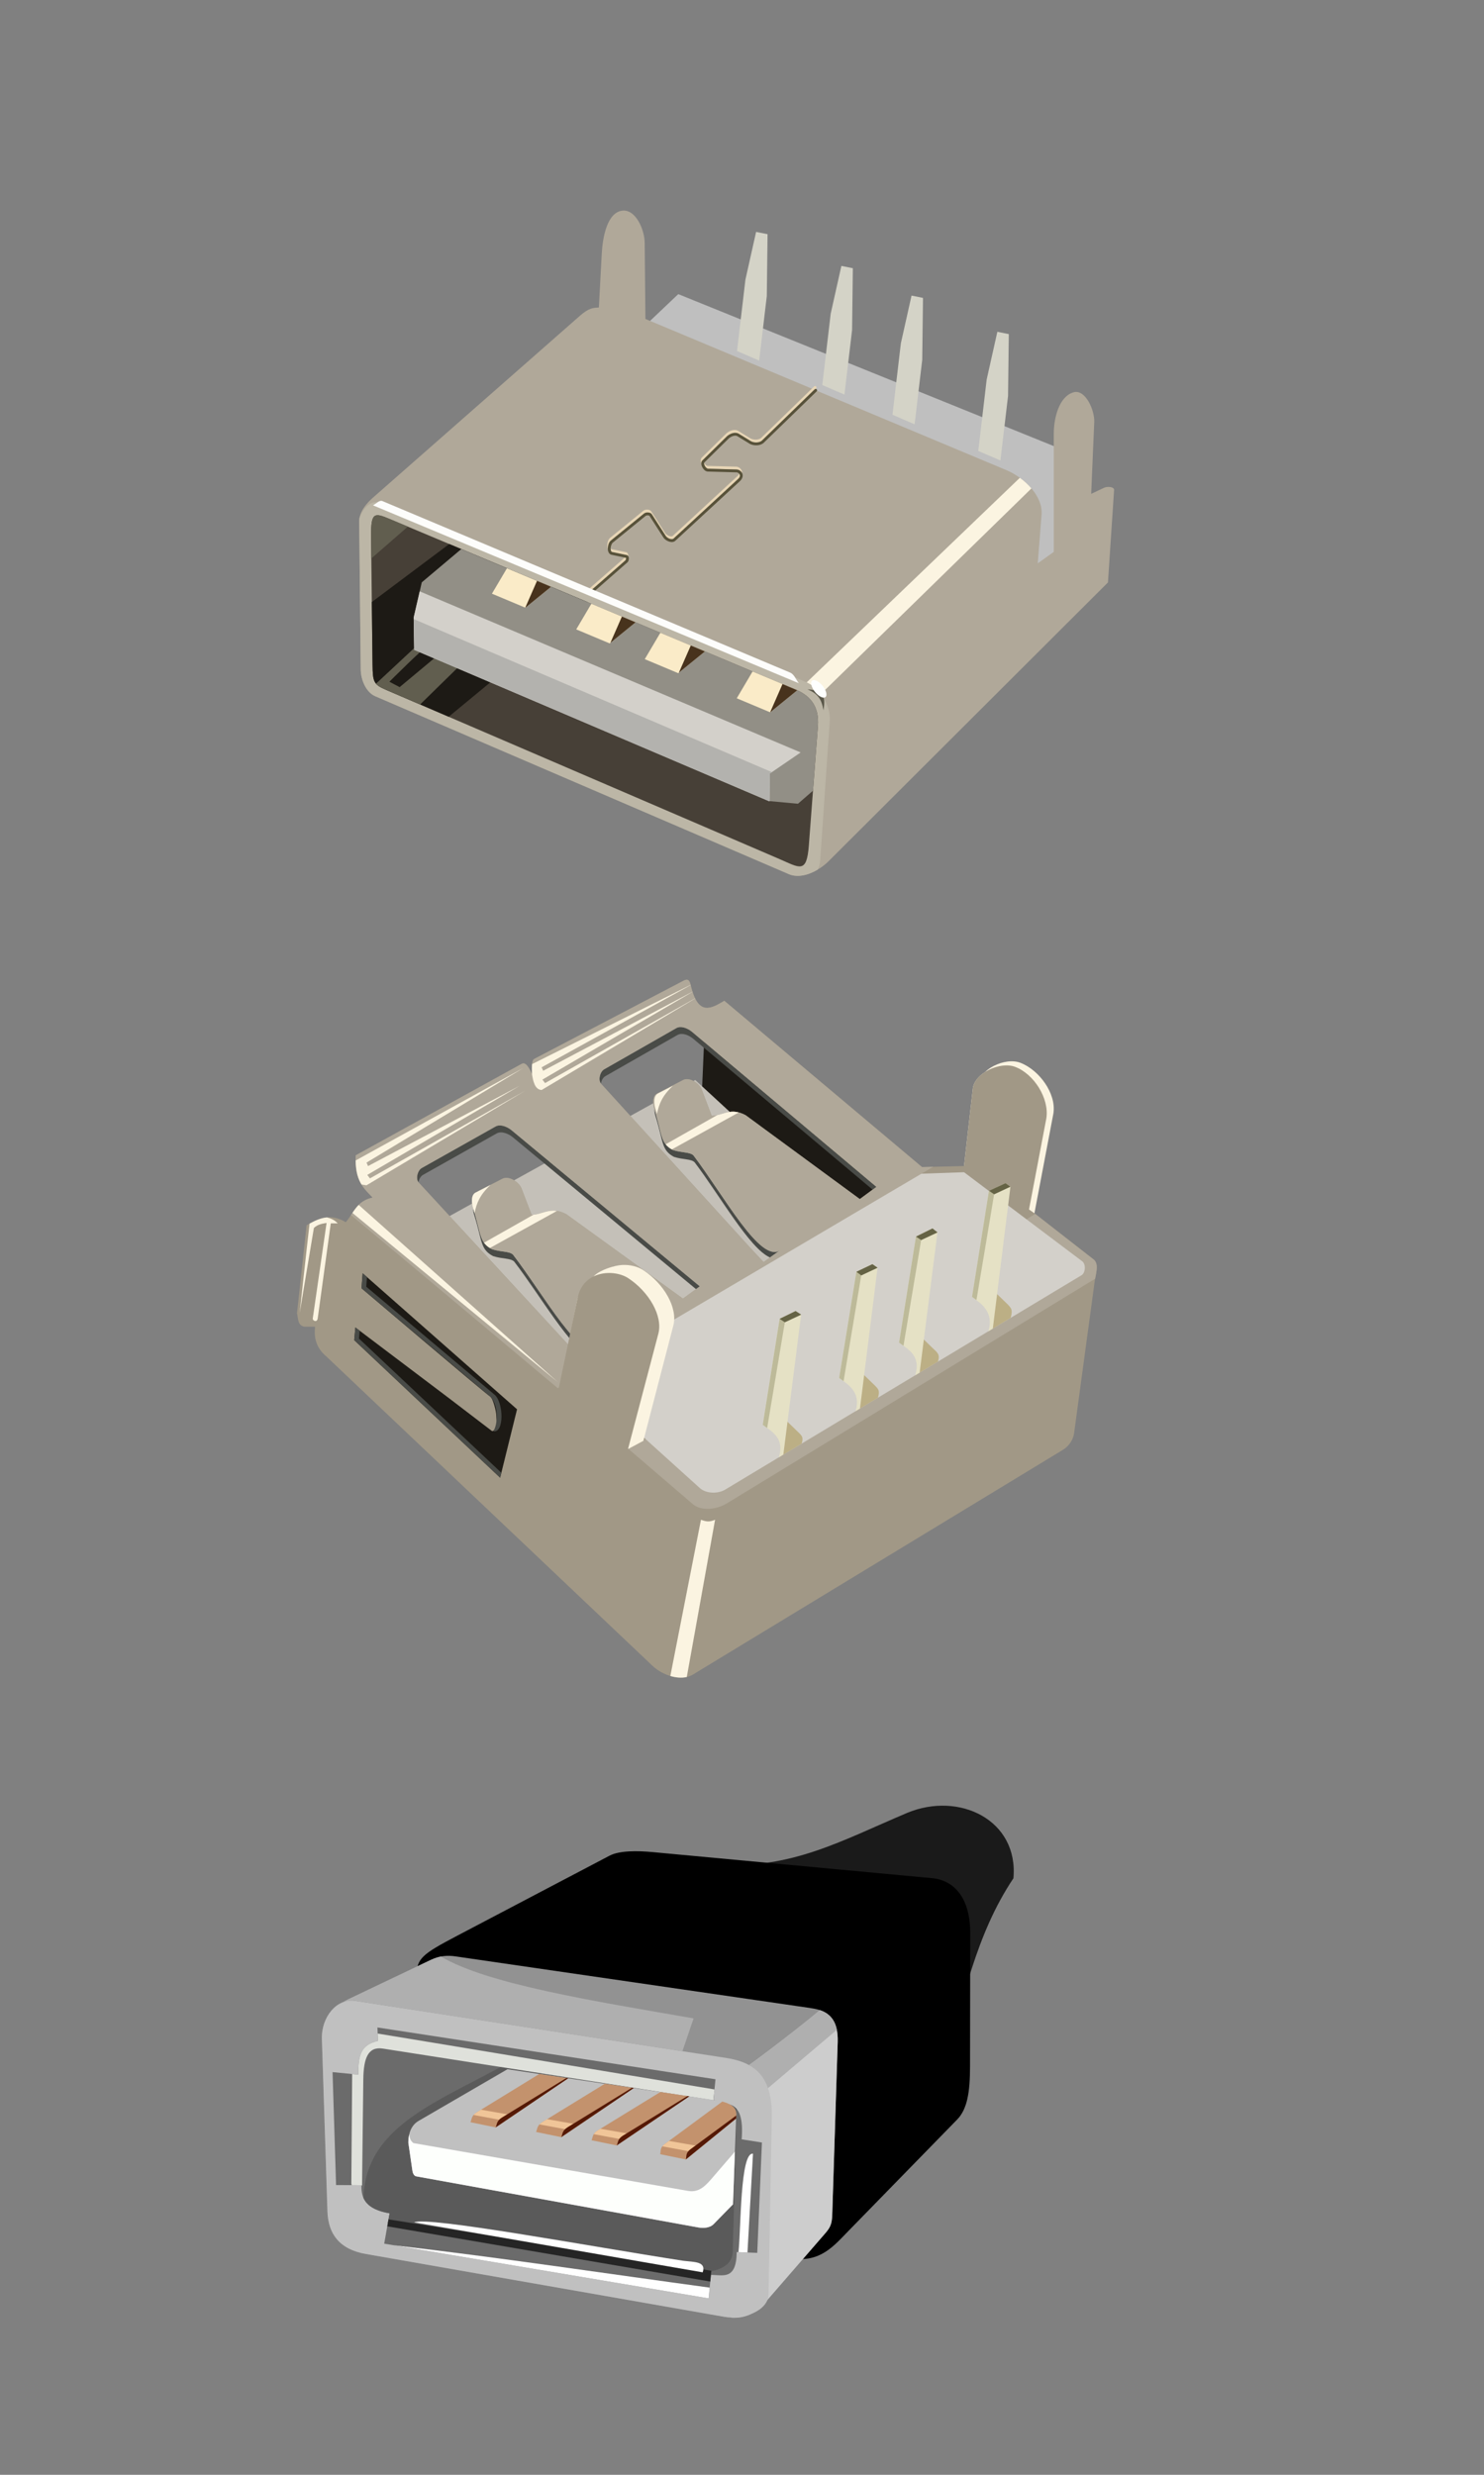 <?xml version="1.0" encoding="UTF-8" standalone="no"?>
<!-- Created with Inkscape (http://www.inkscape.org/) -->

<svg
   xmlns:dc="http://purl.org/dc/elements/1.1/"
   xmlns:cc="http://creativecommons.org/ns#"
   xmlns:rdf="http://www.w3.org/1999/02/22-rdf-syntax-ns#"
   xmlns:svg="http://www.w3.org/2000/svg"
   xmlns="http://www.w3.org/2000/svg"
   xmlns:sodipodi="http://sodipodi.sourceforge.net/DTD/sodipodi-0.dtd"
   xmlns:inkscape="http://www.inkscape.org/namespaces/inkscape"
   width="480"
   height="800"
   viewBox="0 0 127 211.667"
   version="1.1"
   id="svg8"
   sodipodi:docname="USB AF 2.0 by Rones.svg"
   inkscape:version="0.92.4 (5da689c313, 2019-01-14)">
  <rect x="0" y="0" width="127" height="211.667" fill="#808080" stroke="none"/>
  <defs
     id="defs2" />
  <sodipodi:namedview
     id="base"
     pagecolor="#ffffff"
     bordercolor="#666666"
     borderopacity="1.0"
     inkscape:pageopacity="0.0"
     inkscape:pageshadow="2"
     inkscape:zoom="0.75635613"
     inkscape:cx="178.78834"
     inkscape:cy="169.8686"
     inkscape:document-units="px"
     inkscape:current-layer="layer1"
     showgrid="false"
     inkscape:pagecheckerboard="true"
     units="px"
     inkscape:showpageshadow="false"
     inkscape:window-width="1920"
     inkscape:window-height="1018"
     inkscape:window-x="1016"
     inkscape:window-y="-8"
     inkscape:window-maximized="1"
     fit-margin-top="0"
     fit-margin-left="0"
     fit-margin-right="0"
     fit-margin-bottom="0" />
  <g
     inkscape:label="Layer 1"
     inkscape:groupmode="layer"
     id="layer1"
     transform="translate(6.48,-42.037)">
    <path
       sodipodi:nodetypes="cccc"
       inkscape:connector-curvature="0"
       id="path5969-8"
       d="m 54.882,201.556 c 6.506,0.292 10.424,-1.987 16.281,-4.469 4.456,-1.847 9.536,0.618 9.085,5.599 -3.237,4.825 -4.319,10.489 -5.911,15.993"
       style="opacity:1;fill:#1a1a1a;fill-opacity:1;fill-rule:nonzero;stroke:none;stroke-width:0.289;stroke-linecap:round;stroke-linejoin:round;stroke-miterlimit:4;stroke-dasharray:none;stroke-dashoffset:0;stroke-opacity:1" />
    <path
       sodipodi:nodetypes="sssssssssssss"
       inkscape:connector-curvature="0"
       id="path5971-8"
       d="m 73.277,202.673 c 1.916,0.178 3.279,1.705 3.275,4.714 l -0.017,11.422 c -0.003,2.115 -0.222,3.608 -1.099,4.506 l -9.34,9.567 c -1.246,1.276 -2.413,2.716 -4.912,2.303 l -29.26,-4.834 c -2.9,-0.479 -4.133,-2.464 -4.048,-3.544 l 1.247,-15.769 c 0.12,-1.517 0.444,-1.824 3.56,-3.46 l 12.999,-6.826 c 0.858,-0.451 2.423,-0.426 3.663,-0.31 z"
       style="opacity:1;fill:#000000;fill-opacity:1;fill-rule:nonzero;stroke:none;stroke-width:0.289;stroke-linecap:round;stroke-linejoin:round;stroke-miterlimit:4;stroke-dasharray:none;stroke-dashoffset:0;stroke-opacity:1" />
    <path
       sodipodi:nodetypes="sssssssssssss"
       inkscape:connector-curvature="0"
       id="path5973-5"
       d="m 23.422,212.983 6.951,-3.309 c 0.807,-0.384 1.479,-0.403 2.102,-0.313 l 30.328,4.411 c 1.097,0.16 2.484,0.487 2.407,2.928 l -0.458,14.478 c -0.027,0.866 -0.043,1.22 -0.573,1.831 l -5.183,5.971 c -0.947,1.091 -2.03,1.468 -3.484,1.213 l -30.699,-5.379 c -2.223,-0.39 -3.208,-1.699 -3.27,-3.633 l -0.476,-14.752 c -0.049,-1.528 0.79,-2.701 2.356,-3.446 z"
       style="opacity:1;fill:#929292;fill-opacity:1;fill-rule:nonzero;stroke:none;stroke-width:0.289;stroke-linecap:round;stroke-linejoin:round;stroke-miterlimit:4;stroke-dasharray:none;stroke-dashoffset:0;stroke-opacity:1" />
    <path
       style="opacity:1;fill:#cdcdcd;fill-opacity:1;fill-rule:nonzero;stroke:none;stroke-width:0.289;stroke-linecap:round;stroke-linejoin:round;stroke-miterlimit:4;stroke-dasharray:none;stroke-dashoffset:0;stroke-opacity:1"
       d="m 63.687,213.966 c -2.21,1.868 -7.106,5.549 -7.631,5.777 l -3.6,10.343 3.647,10.178 c 1.37e-4,1e-5 -3e-6,1e-5 0,0 1.163,0.065 2.078,-0.345 2.891,-1.283 l 5.183,-5.971 c 0.53,-0.611 0.546,-0.965 0.574,-1.831 l 0.458,-14.478 c 0.057,-1.805 -0.687,-2.454 -1.523,-2.734 z"
       id="path5975-3"
       inkscape:connector-curvature="0" />
    <path
       style="opacity:1;fill:#afafaf;fill-opacity:1;fill-rule:nonzero;stroke:none;stroke-width:0.289;stroke-linecap:round;stroke-linejoin:round;stroke-miterlimit:4;stroke-dasharray:none;stroke-dashoffset:0;stroke-opacity:1"
       d="m 63.687,213.966 c -1.836,1.551 -5.523,4.352 -7.02,5.388 l 0.956,1.163 1.083,0.572 6.427,-5.442 c -0.208,-1.025 -0.8,-1.463 -1.447,-1.68 z"
       id="path6048"
       inkscape:connector-curvature="0" />
    <path
       sodipodi:nodetypes="sssssssss"
       inkscape:connector-curvature="0"
       id="path5977"
       d="m 23.885,213.165 c -1.533,-0.236 -2.88,1.375 -2.819,3.265 l 0.476,14.752 c 0.062,1.935 1.047,3.244 3.27,3.633 l 30.699,5.379 c 1.615,0.283 3.753,-0.517 3.779,-1.917 l 0.278,-15.241 c 0.07,-3.819 -1.919,-4.681 -3.966,-4.996 z"
       style="opacity:1;fill:#c0c0c0;fill-opacity:1;fill-rule:nonzero;stroke:none;stroke-width:0.289;stroke-linecap:round;stroke-linejoin:round;stroke-miterlimit:4;stroke-dasharray:none;stroke-dashoffset:0;stroke-opacity:1" />
    <path
       sodipodi:nodetypes="ccccccccccccccccc"
       inkscape:connector-curvature="0"
       id="path5979"
       d="m 24.186,219.479 c -0.014,-1.732 0.23,-2.532 1.68,-2.891 l -0.044,-1.143 28.928,4.429 -0.17,1.744 c 1.034,0.599 2.69,-0.244 2.413,3.394 l 1.734,0.273 -0.403,9.437 -1.754,-0.068 c -0.036,2.481 -1.235,1.929 -2.211,1.959 l -0.195,2 -27.764,-4.678 0.461,-2.596 c -1.953,-0.331 -2.461,-1.216 -2.406,-2.41 l -2.174,-0.005 -0.3,-9.661 z"
       style="opacity:1;fill:#6b6b6b;fill-opacity:1;fill-rule:nonzero;stroke:none;stroke-width:0.289;stroke-linecap:round;stroke-linejoin:round;stroke-miterlimit:4;stroke-dasharray:none;stroke-dashoffset:0;stroke-opacity:1" />
    <path
       id="path5981"
       d="m 27.173,234.065 26.99,4.548 0.09,-0.918 c -8.777,-1.191 -18.022,-2.584 -27.08,-3.629 z"
       style="opacity:1;fill:#ffffff;fill-opacity:1;fill-rule:nonzero;stroke:none;stroke-width:0.289;stroke-linecap:round;stroke-linejoin:round;stroke-miterlimit:4;stroke-dasharray:none;stroke-dashoffset:0;stroke-opacity:1"
       inkscape:connector-curvature="0"
       sodipodi:nodetypes="cccc" />
    <path
       id="path5983"
       d="m 56.718,234.659 0.77,0.03 0.472,-8.444 c -1.105,-0.193 -1.023,6.461 -1.242,8.414 z"
       style="opacity:1;fill:#ffffff;fill-opacity:1;fill-rule:nonzero;stroke:none;stroke-width:0.289;stroke-linecap:round;stroke-linejoin:round;stroke-miterlimit:4;stroke-dasharray:none;stroke-dashoffset:0;stroke-opacity:1"
       inkscape:connector-curvature="0"
       sodipodi:nodetypes="cccc" />
    <path
       id="path5985"
       d="m 37.622,218.129 c -6.381,3.645 -12.772,5.549 -12.998,11.891 0.281,0.636 0.94,1.099 2.236,1.319 l -0.163,0.919 26.293,4.362 1.461,-0.333 c 1.144,-0.261 1.749,-0.797 1.773,-1.658 l 0.342,-12.205 c -0.516,-0.606 -1.363,-0.445 -1.985,-0.805 l 0.045,-0.462 -8.122,-1.353 z"
       style="opacity:1;fill:#5a5a5a;fill-opacity:1;fill-rule:nonzero;stroke:none;stroke-width:0.289;stroke-linecap:round;stroke-linejoin:round;stroke-miterlimit:4;stroke-dasharray:none;stroke-dashoffset:0;stroke-opacity:1"
       inkscape:connector-curvature="0"
       sodipodi:nodetypes="ccccccsccccc" />
    <path
       id="path5987"
       d="m 26.768,231.859 -0.105,0.594 27.642,4.724 0.055,-0.564 0.035,-0.359 z"
       style="opacity:1;fill:#252525;fill-opacity:1;fill-rule:nonzero;stroke:none;stroke-width:0.289;stroke-linecap:round;stroke-linejoin:round;stroke-miterlimit:4;stroke-dasharray:none;stroke-dashoffset:0;stroke-opacity:1"
       inkscape:connector-curvature="0" />
    <path
       inkscape:connector-curvature="0"
       id="path5989"
       d="m 28.959,232.113 c 1.235,-0.525 14.752,2.006 23.05,3.289 0.953,0.11 1.963,0.057 1.647,0.986 z"
       style="opacity:1;fill:#ffffff;fill-opacity:1;fill-rule:nonzero;stroke:none;stroke-width:0.289;stroke-linecap:round;stroke-linejoin:round;stroke-miterlimit:4;stroke-dasharray:none;stroke-dashoffset:0;stroke-opacity:1"
       sodipodi:nodetypes="cccc" />
    <path
       id="path5991"
       d="m 25.842,215.964 0.024,0.623 c -1.45,0.359 -1.695,1.159 -1.68,2.891 l -0.528,-0.051 -0.071,9.366 0.031,0.134 0.836,0.003 c -4.24e-4,0.018 -0.002,0.035 -0.003,0.053 l 0.054,-0.048 0.107,-9.051 c 0.022,-1.823 0.408,-2.831 1.681,-2.632 l 28.282,4.418 0.038,-0.033 c -0.011,-0.006 -0.022,-0.013 -0.033,-0.018 l 0.086,-0.876 c -2.162,-0.359 -24.321,-4.044 -28.823,-4.777 z"
       style="opacity:1;fill:#dfe1db;fill-opacity:1;fill-rule:nonzero;stroke:none;stroke-width:0.289;stroke-linecap:round;stroke-linejoin:round;stroke-miterlimit:4;stroke-dasharray:none;stroke-dashoffset:0;stroke-opacity:1"
       inkscape:connector-curvature="0" />
    <path
       sodipodi:nodetypes="cscsssscssc"
       inkscape:connector-curvature="0"
       id="path5993"
       d="m 36.95,219.016 -7.608,4.42 c -0.56,0.325 -0.874,0.955 -0.877,1.855 l 0.35,2.414 c 0.027,0.188 0.133,0.437 0.32,0.471 l 24.142,4.371 c 0.439,0.079 0.997,0.044 1.308,-0.275 l 1.668,-1.705 0.276,-7.699 c 0.035,-0.969 -1.478,-1.152 -1.823,-1.203 z"
       style="opacity:1;fill:#c0c0c0;fill-opacity:1;fill-rule:nonzero;stroke:none;stroke-width:0.289;stroke-linecap:round;stroke-linejoin:round;stroke-miterlimit:4;stroke-dasharray:none;stroke-dashoffset:0;stroke-opacity:1" />
    <path
       id="path5995"
       d="m 56.415,226.062 -1.875,2.177 c -0.587,0.682 -1.151,1.354 -2.129,1.184 L 28.9,225.333 c -0.279,-0.213 -0.326,-0.478 -0.358,-0.747 -0.05,0.212 -0.076,0.447 -0.078,0.705 l 0.35,2.414 c 0.027,0.188 0.133,0.437 0.32,0.471 l 24.142,4.371 c 0.439,0.079 0.997,0.044 1.308,-0.275 l 1.668,-1.705 z"
       style="opacity:1;fill:#fdfffc;fill-opacity:1;fill-rule:nonzero;stroke:none;stroke-width:0.289;stroke-linecap:round;stroke-linejoin:round;stroke-miterlimit:4;stroke-dasharray:none;stroke-dashoffset:0;stroke-opacity:1"
       inkscape:connector-curvature="0" />
    <path
       id="path5997"
       d="m 31.254,209.378 c -0.277,0.054 -0.569,0.148 -0.881,0.296 l -6.951,3.309 c -0.564,0.268 -1.033,0.592 -1.4,0.968 l 0.018,0.003 c 0.502,-0.55 1.153,-0.895 1.846,-0.789 l 28.035,4.31 0.956,-2.807 c -8.607,-1.497 -17.611,-2.919 -21.623,-5.289 z"
       style="opacity:1;fill:#afafaf;fill-opacity:1;fill-rule:nonzero;stroke:none;stroke-width:0.289;stroke-linecap:round;stroke-linejoin:round;stroke-miterlimit:4;stroke-dasharray:none;stroke-dashoffset:0;stroke-opacity:1"
       inkscape:connector-curvature="0" />
    <path
       id="path5999"
       d="m 39.672,219.422 -5.34,3.274 c -0.492,0.302 -0.427,0.586 -0.549,0.853 l 2.157,0.444 6.205,-4.201 z"
       style="opacity:1;fill:#c3926d;fill-opacity:1;fill-rule:nonzero;stroke:none;stroke-width:0.289;stroke-linecap:round;stroke-linejoin:round;stroke-miterlimit:4;stroke-dasharray:none;stroke-dashoffset:0;stroke-opacity:1"
       inkscape:connector-curvature="0" />
    <path
       inkscape:connector-curvature="0"
       style="opacity:1;fill:#c3926d;fill-opacity:1;fill-rule:nonzero;stroke:none;stroke-width:0.289;stroke-linecap:round;stroke-linejoin:round;stroke-miterlimit:4;stroke-dasharray:none;stroke-dashoffset:0;stroke-opacity:1"
       d="m 45.286,220.255 -5.34,3.274 c -0.492,0.302 -0.427,0.586 -0.549,0.853 l 2.157,0.444 6.205,-4.201 z"
       id="path6003" />
    <path
       id="path6007"
       d="m 50.033,220.964 -5.34,3.274 c -0.492,0.302 -0.427,0.586 -0.549,0.853 l 2.157,0.444 6.205,-4.201 z"
       style="opacity:1;fill:#c3926d;fill-opacity:1;fill-rule:nonzero;stroke:none;stroke-width:0.289;stroke-linecap:round;stroke-linejoin:round;stroke-miterlimit:4;stroke-dasharray:none;stroke-dashoffset:0;stroke-opacity:1"
       inkscape:connector-curvature="0" />
    <path
       id="path6011"
       d="m 55.334,221.783 -4.927,3.634 c -0.426,0.314 -0.316,0.597 -0.389,0.868 l 2.199,0.448 4.3,-3.499 0.013,-0.366 c 0.023,-0.649 -0.646,-0.944 -1.195,-1.085 z"
       style="opacity:1;fill:#c3926d;fill-opacity:1;fill-rule:nonzero;stroke:none;stroke-width:0.289;stroke-linecap:round;stroke-linejoin:round;stroke-miterlimit:4;stroke-dasharray:none;stroke-dashoffset:0;stroke-opacity:1"
       inkscape:connector-curvature="0" />
    <path
       style="opacity:1;fill:#f0c598;fill-opacity:1;fill-rule:nonzero;stroke:none;stroke-width:0.289;stroke-linecap:round;stroke-linejoin:round;stroke-miterlimit:4;stroke-dasharray:none;stroke-dashoffset:0;stroke-opacity:1"
       d="m 34.685,222.479 -0.354,0.217 c -0.128,0.079 -0.218,0.156 -0.284,0.232 l 2.63,0.489 0.617,-0.483 z"
       id="path6024"
       inkscape:connector-curvature="0" />
    <path
       id="path6001"
       d="m 41.989,219.767 -5.5,3.372 c -0.492,0.302 -0.428,0.586 -0.549,0.853 l 6.205,-4.201 z"
       style="opacity:1;fill:#551906;fill-opacity:1;fill-rule:nonzero;stroke:none;stroke-width:0.289;stroke-linecap:round;stroke-linejoin:round;stroke-miterlimit:4;stroke-dasharray:none;stroke-dashoffset:0;stroke-opacity:1"
       inkscape:connector-curvature="0" />
    <path
       style="opacity:1;fill:#f0c598;fill-opacity:1;fill-rule:nonzero;stroke:none;stroke-width:0.289;stroke-linecap:round;stroke-linejoin:round;stroke-miterlimit:4;stroke-dasharray:none;stroke-dashoffset:0;stroke-opacity:1"
       d="m 40.337,223.289 -0.39,0.239 c -0.115,0.07 -0.199,0.14 -0.262,0.209 l 2.479,0.461 0.617,-0.483 z"
       id="path6029"
       inkscape:connector-curvature="0" />
    <path
       inkscape:connector-curvature="0"
       style="opacity:1;fill:#551906;fill-opacity:1;fill-rule:nonzero;stroke:none;stroke-width:0.289;stroke-linecap:round;stroke-linejoin:round;stroke-miterlimit:4;stroke-dasharray:none;stroke-dashoffset:0;stroke-opacity:1"
       d="m 47.604,220.6 -5.5,3.372 c -0.492,0.302 -0.428,0.586 -0.549,0.853 l 6.205,-4.201 z"
       id="path6005" />
    <path
       style="opacity:1;fill:#f0c598;fill-opacity:1;fill-rule:nonzero;stroke:none;stroke-width:0.289;stroke-linecap:round;stroke-linejoin:round;stroke-miterlimit:4;stroke-dasharray:none;stroke-dashoffset:0;stroke-opacity:1"
       d="m 44.905,224.108 -0.212,0.13 c -0.185,0.113 -0.291,0.224 -0.358,0.333 l 2.439,0.453 0.617,-0.483 z"
       id="path6031"
       inkscape:connector-curvature="0" />
    <path
       id="path6009"
       d="m 52.35,221.31 -5.5,3.372 c -0.492,0.302 -0.427,0.586 -0.549,0.853 l 6.205,-4.201 z"
       style="opacity:1;fill:#551906;fill-opacity:1;fill-rule:nonzero;stroke:none;stroke-width:0.289;stroke-linecap:round;stroke-linejoin:round;stroke-miterlimit:4;stroke-dasharray:none;stroke-dashoffset:0;stroke-opacity:1"
       inkscape:connector-curvature="0" />
    <path
       style="opacity:1;fill:#f0c598;fill-opacity:1;fill-rule:nonzero;stroke:none;stroke-width:0.289;stroke-linecap:round;stroke-linejoin:round;stroke-miterlimit:4;stroke-dasharray:none;stroke-dashoffset:0;stroke-opacity:1"
       d="m 50.771,225.149 -0.364,0.268 c -0.09,0.067 -0.155,0.132 -0.204,0.196 l 2.399,0.446 0.617,-0.483 z"
       id="path6040"
       inkscape:connector-curvature="0" />
    <path
       id="path6013"
       d="m 56.525,222.976 -3.92,2.889 c -0.426,0.314 -0.317,0.597 -0.389,0.868 l 4.3,-3.499 z"
       style="opacity:1;fill:#551906;fill-opacity:1;fill-rule:nonzero;stroke:none;stroke-width:0.289;stroke-linecap:round;stroke-linejoin:round;stroke-miterlimit:4;stroke-dasharray:none;stroke-dashoffset:0;stroke-opacity:1"
       inkscape:connector-curvature="0" />
    <path
       inkscape:connector-curvature="0"
       id="path24027"
       d="m 48.364,70.231 3.201,-3.037 33.835,13.684 -0.392,10.19 -3.331,2.286 c 0,0 -3.854,-8.165 -4.115,-8.23 -0.261,-0.065 -30.765,-12.019 -30.765,-12.019 z"
       style="opacity:1;vector-effect:none;fill:#bfbfbf;fill-opacity:1;fill-rule:nonzero;stroke:none;stroke-width:0.608;stroke-linecap:round;stroke-linejoin:round;stroke-miterlimit:4;stroke-dasharray:none;stroke-dashoffset:0;stroke-opacity:1;paint-order:normal" />
    <path
       sodipodi:nodetypes="cssscssssssscsscsssccssc"
       inkscape:connector-curvature="0"
       id="path24029"
       d="m 48.756,69.317 -0.065,-6.532 c -0.011,-1.101 -0.754,-2.809 -1.853,-2.735 -1.359,0.091 -1.745,2.299 -1.818,3.659 l -0.249,4.628 c -0.475,0.033 -0.831,0.014 -1.633,0.719 l -17.702,15.546 c -0.586,0.515 -1.184,1.244 -1.176,2.025 l 0.131,12.672 c 0.009,0.867 0.444,1.944 1.241,2.286 l 35.403,15.219 c 1.094,0.47 2.553,-0.269 3.397,-1.11 l 23.907,-23.842 0.523,-7.904 c 0.019,-0.29 -0.586,-0.32 -0.849,-0.196 l -1.11,0.523 0.261,-6.14 c 0.044,-1.032 -0.77,-2.829 -1.764,-2.547 -1.256,0.355 -1.698,2.222 -1.698,3.527 v 10.124 l -1.372,0.98 0.327,-4.18 c 0.126,-1.607 -1.518,-3.166 -3.005,-3.789 z"
       style="opacity:1;vector-effect:none;fill:#b0a899;fill-opacity:1;fill-rule:nonzero;stroke:none;stroke-width:0.608;stroke-linecap:round;stroke-linejoin:round;stroke-miterlimit:4;stroke-dasharray:none;stroke-dashoffset:0;stroke-opacity:1;paint-order:normal" />
    <path
       inkscape:connector-curvature="0"
       id="path24031"
       d="m 56.594,72.06 0.719,-6.107 0.914,-4.082 0.98,0.196 -0.065,5.291 -0.653,5.519 z"
       style="opacity:1;vector-effect:none;fill:#d4d3c7;fill-opacity:1;fill-rule:nonzero;stroke:none;stroke-width:0.608;stroke-linecap:round;stroke-linejoin:round;stroke-miterlimit:4;stroke-dasharray:none;stroke-dashoffset:0;stroke-opacity:1;paint-order:normal" />
    <path
       style="opacity:1;vector-effect:none;fill:#d4d3c7;fill-opacity:1;fill-rule:nonzero;stroke:none;stroke-width:0.608;stroke-linecap:round;stroke-linejoin:round;stroke-miterlimit:4;stroke-dasharray:none;stroke-dashoffset:0;stroke-opacity:1;paint-order:normal"
       d="m 63.892,74.97 0.719,-6.107 0.914,-4.082 0.98,0.196 -0.065,5.291 -0.653,5.519 z"
       id="path24033"
       inkscape:connector-curvature="0" />
    <path
       inkscape:connector-curvature="0"
       id="path24035"
       d="m 69.896,77.51 0.719,-6.107 0.914,-4.082 0.98,0.196 -0.065,5.291 -0.653,5.519 z"
       style="opacity:1;vector-effect:none;fill:#d4d3c7;fill-opacity:1;fill-rule:nonzero;stroke:none;stroke-width:0.608;stroke-linecap:round;stroke-linejoin:round;stroke-miterlimit:4;stroke-dasharray:none;stroke-dashoffset:0;stroke-opacity:1;paint-order:normal" />
    <path
       style="opacity:1;vector-effect:none;fill:#d4d3c7;fill-opacity:1;fill-rule:nonzero;stroke:none;stroke-width:0.608;stroke-linecap:round;stroke-linejoin:round;stroke-miterlimit:4;stroke-dasharray:none;stroke-dashoffset:0;stroke-opacity:1;paint-order:normal"
       d="m 77.24,80.605 0.719,-6.107 0.914,-4.082 0.98,0.196 -0.065,5.291 -0.653,5.519 z"
       id="path24037"
       inkscape:connector-curvature="0" />
    <path
       inkscape:connector-curvature="0"
       id="path24039"
       d="m 63.261,75.057 a 0.122,0.122 0 0 0 -0.073,0.035 l -4.507,4.376 c -0.104,0.101 -0.275,0.161 -0.457,0.168 -0.182,0.007 -0.373,-0.037 -0.505,-0.119 l -1.013,-0.621 c -0.174,-0.107 -0.384,-0.099 -0.572,-0.042 -0.188,0.056 -0.363,0.162 -0.491,0.288 l -2.058,2.025 c -0.081,0.08 -0.106,0.192 -0.1,0.294 0.007,0.103 0.042,0.204 0.092,0.297 0.101,0.187 0.263,0.361 0.481,0.367 l 2.449,0.066 c 0.08,0.002 0.208,0.076 0.256,0.175 0.048,0.099 0.052,0.221 -0.139,0.398 l -5.519,5.095 c -0.061,0.056 -0.181,0.063 -0.322,0.013 -0.141,-0.051 -0.283,-0.158 -0.342,-0.25 L 49.266,85.793 c -0.078,-0.122 -0.216,-0.164 -0.344,-0.169 -0.128,-0.005 -0.257,0.025 -0.357,0.107 l -2.809,2.286 c -0.18,0.146 -0.257,0.405 -0.267,0.65 -0.005,0.123 0.009,0.243 0.056,0.348 0.047,0.106 0.138,0.202 0.263,0.228 l 1.228,0.259 c 0.004,0.01 0.009,0.036 0.008,0.066 -0.003,0.064 -0.042,0.142 -0.05,0.15 l -3.136,2.743 a 0.122,0.122 0 0 0 -0.041,0.095 l 0.032,1.078 a 0.122,0.122 0 1 0 0.243,-0.008 l -0.031,-1.02 3.092,-2.706 c 0.098,-0.086 0.129,-0.204 0.134,-0.322 0.003,-0.059 -0.003,-0.118 -0.029,-0.177 -0.026,-0.058 -0.083,-0.12 -0.16,-0.136 l -1.242,-0.261 c -0.04,-0.008 -0.065,-0.03 -0.09,-0.087 -0.025,-0.057 -0.039,-0.146 -0.035,-0.241 0.007,-0.191 0.095,-0.404 0.177,-0.47 l 2.809,-2.286 c 0.035,-0.028 0.119,-0.056 0.196,-0.053 0.076,0.003 0.131,0.032 0.147,0.057 l 1.176,1.83 c 0.101,0.157 0.275,0.279 0.464,0.347 0.189,0.068 0.413,0.082 0.57,-0.063 l 5.519,-5.095 c 0.244,-0.225 0.285,-0.491 0.193,-0.681 -0.092,-0.191 -0.278,-0.308 -0.468,-0.313 l -2.45,-0.065 c -0.064,-0.002 -0.199,-0.103 -0.274,-0.241 -0.037,-0.069 -0.06,-0.142 -0.064,-0.197 -0.004,-0.056 0.009,-0.086 0.028,-0.105 l 2.058,-2.025 c 0.096,-0.094 0.245,-0.185 0.391,-0.229 0.146,-0.044 0.282,-0.04 0.375,0.017 l 1.012,0.621 c 0.184,0.113 0.416,0.164 0.643,0.154 0.227,-0.009 0.455,-0.079 0.617,-0.236 l 4.507,-4.376 a 0.122,0.122 0 0 0 -0.097,-0.21 z"
       style="color:#000000;font-style:normal;font-variant:normal;font-weight:normal;font-stretch:normal;font-size:medium;line-height:normal;font-family:sans-serif;font-variant-ligatures:normal;font-variant-position:normal;font-variant-caps:normal;font-variant-numeric:normal;font-variant-alternates:normal;font-feature-settings:normal;text-indent:0;text-align:start;text-decoration:none;text-decoration-line:none;text-decoration-style:solid;text-decoration-color:#000000;letter-spacing:normal;word-spacing:normal;text-transform:none;writing-mode:lr-tb;direction:ltr;text-orientation:mixed;dominant-baseline:auto;baseline-shift:baseline;text-anchor:start;white-space:normal;shape-padding:0;clip-rule:nonzero;display:inline;overflow:visible;visibility:visible;opacity:1;isolation:auto;mix-blend-mode:normal;color-interpolation:sRGB;color-interpolation-filters:linearRGB;solid-color:#000000;solid-opacity:1;vector-effect:none;fill:#e8d6b6;fill-opacity:1;fill-rule:nonzero;stroke:none;stroke-width:0.243;stroke-linecap:round;stroke-linejoin:round;stroke-miterlimit:4;stroke-dasharray:none;stroke-dashoffset:0;stroke-opacity:1;paint-order:normal;color-rendering:auto;image-rendering:auto;shape-rendering:auto;text-rendering:auto;enable-background:accumulate" />
    <path
       inkscape:connector-curvature="0"
       id="path24041"
       d="m 63.322,75.301 a 0.122,0.122 0 0 0 -0.084,0.036 l -4.507,4.376 c -0.104,0.101 -0.274,0.161 -0.456,0.168 -0.182,0.007 -0.373,-0.037 -0.505,-0.118 l -1.013,-0.621 c -0.174,-0.107 -0.384,-0.099 -0.573,-0.042 -0.188,0.056 -0.363,0.162 -0.491,0.288 l -2.058,2.025 c -0.081,0.08 -0.106,0.192 -0.099,0.294 0.007,0.103 0.042,0.204 0.092,0.297 0.101,0.187 0.262,0.361 0.48,0.367 l 2.45,0.066 c 0.08,0.002 0.208,0.076 0.256,0.175 0.048,0.099 0.052,0.221 -0.139,0.398 l -5.519,5.095 c -0.061,0.056 -0.182,0.063 -0.323,0.013 -0.141,-0.051 -0.282,-0.158 -0.341,-0.25 L 49.316,86.038 c -0.078,-0.122 -0.216,-0.164 -0.344,-0.169 -0.128,-0.005 -0.258,0.025 -0.358,0.107 l -2.809,2.286 c -0.18,0.146 -0.257,0.405 -0.267,0.65 -0.005,0.123 0.01,0.243 0.057,0.348 0.047,0.106 0.137,0.201 0.262,0.227 l 1.228,0.259 c 0.004,0.01 0.009,0.036 0.008,0.067 -0.003,0.064 -0.042,0.142 -0.05,0.15 l -3.135,2.743 a 0.122,0.122 0 0 0 -0.041,0.095 l 0.032,1.077 a 0.122,0.122 0 1 0 0.243,-0.007 l -0.031,-1.02 3.093,-2.706 c 0.098,-0.086 0.128,-0.204 0.133,-0.322 0.003,-0.059 -0.003,-0.118 -0.029,-0.177 -0.026,-0.058 -0.083,-0.12 -0.16,-0.136 l -1.241,-0.261 c -0.04,-0.008 -0.065,-0.03 -0.09,-0.087 -0.025,-0.057 -0.04,-0.146 -0.036,-0.241 0.007,-0.191 0.096,-0.404 0.178,-0.47 l 2.808,-2.286 c 0.035,-0.028 0.119,-0.055 0.196,-0.052 0.076,0.003 0.132,0.032 0.148,0.057 l 1.176,1.829 c 0.101,0.157 0.275,0.28 0.464,0.348 0.189,0.068 0.412,0.082 0.569,-0.063 l 5.52,-5.095 c 0.244,-0.225 0.285,-0.491 0.193,-0.681 -0.092,-0.191 -0.279,-0.308 -0.469,-0.313 L 54.116,82.128 c -0.064,-0.002 -0.199,-0.103 -0.274,-0.24 -0.037,-0.069 -0.06,-0.142 -0.064,-0.197 -0.004,-0.056 0.008,-0.086 0.027,-0.105 l 2.058,-2.025 c 0.096,-0.094 0.245,-0.185 0.391,-0.229 0.146,-0.044 0.282,-0.04 0.375,0.017 l 1.013,0.621 c 0.184,0.113 0.416,0.164 0.643,0.154 0.227,-0.009 0.454,-0.08 0.616,-0.237 l 4.507,-4.376 a 0.122,0.122 0 0 0 -0.085,-0.21 z"
       style="color:#000000;font-style:normal;font-variant:normal;font-weight:normal;font-stretch:normal;font-size:medium;line-height:normal;font-family:sans-serif;font-variant-ligatures:normal;font-variant-position:normal;font-variant-caps:normal;font-variant-numeric:normal;font-variant-alternates:normal;font-feature-settings:normal;text-indent:0;text-align:start;text-decoration:none;text-decoration-line:none;text-decoration-style:solid;text-decoration-color:#000000;letter-spacing:normal;word-spacing:normal;text-transform:none;writing-mode:lr-tb;direction:ltr;text-orientation:mixed;dominant-baseline:auto;baseline-shift:baseline;text-anchor:start;white-space:normal;shape-padding:0;clip-rule:nonzero;display:inline;overflow:visible;visibility:visible;opacity:1;isolation:auto;mix-blend-mode:normal;color-interpolation:sRGB;color-interpolation-filters:linearRGB;solid-color:#000000;solid-opacity:1;vector-effect:none;fill:#58523a;fill-opacity:1;fill-rule:nonzero;stroke:none;stroke-width:0.243;stroke-linecap:round;stroke-linejoin:round;stroke-miterlimit:4;stroke-dasharray:none;stroke-dashoffset:0;stroke-opacity:1;paint-order:normal;color-rendering:auto;image-rendering:auto;shape-rendering:auto;text-rendering:auto;enable-background:accumulate" />
    <path
       id="path24043"
       d="M 80.798,82.903 62.342,100.605 63.649,101.519 81.788,83.811 C 81.5,83.473 81.16,83.165 80.798,82.903 Z"
       style="opacity:1;vector-effect:none;fill:#fbf4e1;fill-opacity:1;fill-rule:nonzero;stroke:none;stroke-width:0.243;stroke-linecap:round;stroke-linejoin:round;stroke-miterlimit:4;stroke-dasharray:none;stroke-dashoffset:0;stroke-opacity:1;paint-order:normal"
       inkscape:connector-curvature="0" />
    <path
       id="path24045"
       d="m 25.721,84.99 c -0.619,-0.025 -1.181,0.64 -1.438,1.363 -0.015,0.09 -0.023,0.182 -0.022,0.274 l 0.131,12.672 c 0.009,0.867 0.444,1.944 1.241,2.286 l 35.403,15.219 c 0.754,0.324 1.681,0.073 2.461,-0.389 0.121,-0.232 0.195,-0.505 0.217,-0.819 l 0.817,-11.921 c 0.088,-1.287 -0.835,-2.799 -2.025,-3.299 L 26.025,85.059 c -0.102,-0.043 -0.204,-0.065 -0.304,-0.069 z"
       style="opacity:1;vector-effect:none;fill:#bcb6a6;fill-opacity:1;fill-rule:nonzero;stroke:none;stroke-width:0.036;stroke-linecap:round;stroke-linejoin:round;stroke-miterlimit:4;stroke-dasharray:none;stroke-dashoffset:0;stroke-opacity:1;paint-order:normal"
       inkscape:connector-curvature="0" />
    <path
       sodipodi:nodetypes="csscc"
       inkscape:connector-curvature="0"
       id="path24047"
       d="m 25.437,85.255 c 0.272,-0.12 0.542,-0.475 0.816,-0.359 L 61.134,99.56 c 0.364,0.153 0.501,0.61 0.751,0.914 z"
       style="opacity:1;vector-effect:none;fill:#fdfdfb;fill-opacity:1;fill-rule:nonzero;stroke:none;stroke-width:0.036;stroke-linecap:round;stroke-linejoin:round;stroke-miterlimit:4;stroke-dasharray:none;stroke-dashoffset:0;stroke-opacity:1;paint-order:normal" />
    <path
       sodipodi:nodetypes="ccc"
       inkscape:connector-curvature="0"
       id="path24049"
       d="m 62.62,100.997 c 0.911,0.37 1.225,0.887 1.372,1.796 0.164,-1.054 0.135,-1.714 -1.372,-1.796 z"
       style="opacity:1;vector-effect:none;fill:#5a5749;fill-opacity:1;fill-rule:nonzero;stroke:none;stroke-width:0.036;stroke-linecap:round;stroke-linejoin:round;stroke-miterlimit:4;stroke-dasharray:none;stroke-dashoffset:0;stroke-opacity:1;paint-order:normal" />
    <ellipse
       transform="rotate(51.044)"
       ry="0.416"
       rx="0.906"
       cy="14.022"
       cx="118.488"
       id="ellipse24051"
       style="opacity:1;vector-effect:none;fill:#fefffe;fill-opacity:1;fill-rule:nonzero;stroke:none;stroke-width:0.036;stroke-linecap:round;stroke-linejoin:round;stroke-miterlimit:4;stroke-dasharray:none;stroke-dashoffset:0;stroke-opacity:1;paint-order:normal" />
    <path
       sodipodi:nodetypes="sssssssss"
       inkscape:connector-curvature="0"
       style="opacity:1;vector-effect:none;fill:#474037;fill-opacity:1;fill-rule:nonzero;stroke:none;stroke-width:0.035;stroke-linecap:round;stroke-linejoin:round;stroke-miterlimit:4;stroke-dasharray:none;stroke-dashoffset:0;stroke-opacity:1;paint-order:normal"
       d="m 25.277,87.95 0.124,10.925 c 0.017,1.493 0.085,1.701 1.178,2.171 l 33.618,14.452 c 1.768,0.76 2.357,1.302 2.543,-1.148 l 0.775,-10.211 c 0.138,-1.82 -0.793,-2.658 -1.923,-3.132 L 26.951,86.461 C 25.572,85.882 25.252,85.772 25.277,87.95 Z"
       id="path24053" />
    <path
       id="path24055"
       d="m 25.809,86.103 c -0.428,0.018 -0.548,0.485 -0.532,1.846 l 0.021,1.852 3.125,-2.722 -1.471,-0.618 C 26.434,86.244 26.066,86.093 25.809,86.103 Z"
       style="opacity:1;vector-effect:none;fill:#615e4f;fill-opacity:1;fill-rule:nonzero;stroke:none;stroke-width:0.036;stroke-linecap:round;stroke-linejoin:round;stroke-miterlimit:4;stroke-dasharray:none;stroke-dashoffset:0;stroke-opacity:1;paint-order:normal"
       inkscape:connector-curvature="0" />
    <path
       id="path24057"
       d="m 31.965,88.566 -6.625,4.963 0.061,5.345 c 0.017,1.493 0.085,1.701 1.179,2.171 l 5.339,2.295 11.882,-9.805 z"
       style="opacity:1;vector-effect:none;fill:#1d1a15;fill-opacity:1;fill-rule:nonzero;stroke:none;stroke-width:0.036;stroke-linecap:round;stroke-linejoin:round;stroke-miterlimit:4;stroke-dasharray:none;stroke-dashoffset:0;stroke-opacity:1;paint-order:normal"
       inkscape:connector-curvature="0" />
    <path
       id="path24059"
       d="m 31.232,95.355 -5.531,5.156 c 0.172,0.202 0.443,0.348 0.878,0.535 l 2.894,1.244 4.207,-4.117 -0.97,-1.524 -4.988,4.157 -0.878,-0.462 c 0,0 3.094,-3.095 3.279,-3.048 0.185,0.046 1.109,-1.94 1.109,-1.94 z"
       style="opacity:1;vector-effect:none;fill:#615e4f;fill-opacity:1;fill-rule:nonzero;stroke:none;stroke-width:0.036;stroke-linecap:round;stroke-linejoin:round;stroke-miterlimit:4;stroke-dasharray:none;stroke-dashoffset:0;stroke-opacity:1;paint-order:normal"
       inkscape:connector-curvature="0" />
    <path
       id="path24061"
       d="m 32.995,88.999 -3.379,2.845 -0.693,3.002 0.046,2.771 30.345,12.933 2.494,0.231 1.288,-1.118 0.419,-5.524 c 0.138,-1.82 -0.793,-2.658 -1.923,-3.132 z"
       style="opacity:1;vector-effect:none;fill:#928f86;fill-opacity:1;fill-rule:nonzero;stroke:none;stroke-width:0.036;stroke-linecap:round;stroke-linejoin:round;stroke-miterlimit:4;stroke-dasharray:none;stroke-dashoffset:0;stroke-opacity:1;paint-order:normal"
       inkscape:connector-curvature="0" />
    <path
       id="path24063"
       d="m 29.438,92.614 -0.515,2.232 0.046,2.771 30.345,12.933 0.06,0.005 0.033,-2.361 2.633,-1.801 z"
       style="opacity:1;vector-effect:none;fill:#d3d0ca;fill-opacity:1;fill-rule:nonzero;stroke:none;stroke-width:0.036;stroke-linecap:round;stroke-linejoin:round;stroke-miterlimit:4;stroke-dasharray:none;stroke-dashoffset:0;stroke-opacity:1;paint-order:normal"
       inkscape:connector-curvature="0" />
    <path
       id="path24065"
       d="m 28.925,94.985 0.044,2.633 30.345,12.933 0.06,0.005 0.033,-2.361 0.171,-0.117 z"
       style="opacity:1;vector-effect:none;fill:#b3b2ae;fill-opacity:1;fill-rule:nonzero;stroke:none;stroke-width:0.036;stroke-linecap:round;stroke-linejoin:round;stroke-miterlimit:4;stroke-dasharray:none;stroke-dashoffset:0;stroke-opacity:1;paint-order:normal"
       inkscape:connector-curvature="0" />
    <path
       id="path24067"
       d="m 36.905,90.64 -1.285,2.174 2.864,1.201 2.197,-1.789 z"
       style="opacity:1;vector-effect:none;fill:#faebc8;fill-opacity:1;fill-rule:nonzero;stroke:none;stroke-width:0.036;stroke-linecap:round;stroke-linejoin:round;stroke-miterlimit:4;stroke-dasharray:none;stroke-dashoffset:0;stroke-opacity:1;paint-order:normal"
       inkscape:connector-curvature="0" />
    <path
       id="path24069"
       d="m 44.13,93.674 -1.296,2.194 2.864,1.201 2.217,-1.806 z"
       style="opacity:1;vector-effect:none;fill:#faebc8;fill-opacity:1;fill-rule:nonzero;stroke:none;stroke-width:0.036;stroke-linecap:round;stroke-linejoin:round;stroke-miterlimit:4;stroke-dasharray:none;stroke-dashoffset:0;stroke-opacity:1;paint-order:normal"
       inkscape:connector-curvature="0" />
    <path
       id="path24071"
       d="m 50.035,96.154 -1.336,2.26 2.864,1.201 2.285,-1.861 z"
       style="opacity:1;vector-effect:none;fill:#faebc8;fill-opacity:1;fill-rule:nonzero;stroke:none;stroke-width:0.036;stroke-linecap:round;stroke-linejoin:round;stroke-miterlimit:4;stroke-dasharray:none;stroke-dashoffset:0;stroke-opacity:1;paint-order:normal"
       inkscape:connector-curvature="0" />
    <path
       id="path24073"
       d="m 57.926,99.467 -1.356,2.294 2.864,1.201 2.316,-1.886 c -0.052,-0.024 -0.104,-0.048 -0.157,-0.07 z"
       style="opacity:1;vector-effect:none;fill:#faebc8;fill-opacity:1;fill-rule:nonzero;stroke:none;stroke-width:0.036;stroke-linecap:round;stroke-linejoin:round;stroke-miterlimit:4;stroke-dasharray:none;stroke-dashoffset:0;stroke-opacity:1;paint-order:normal"
       inkscape:connector-curvature="0" />
    <path
       style="opacity:1;vector-effect:none;fill:#48331d;fill-opacity:1;fill-rule:nonzero;stroke:none;stroke-width:0.036;stroke-linecap:round;stroke-linejoin:round;stroke-miterlimit:4;stroke-dasharray:none;stroke-dashoffset:0;stroke-opacity:1;paint-order:normal"
       d="m 39.477,91.72 -1.005,2.289 0.012,0.005 2.197,-1.789 z"
       id="path24075"
       inkscape:connector-curvature="0" />
    <path
       style="opacity:1;vector-effect:none;fill:#48331d;fill-opacity:1;fill-rule:nonzero;stroke:none;stroke-width:0.036;stroke-linecap:round;stroke-linejoin:round;stroke-miterlimit:4;stroke-dasharray:none;stroke-dashoffset:0;stroke-opacity:1;paint-order:normal"
       d="m 46.743,94.771 -0.988,2.25 2.159,-1.758 z"
       id="path24077"
       inkscape:connector-curvature="0" />
    <path
       style="opacity:1;vector-effect:none;fill:#48331d;fill-opacity:1;fill-rule:nonzero;stroke:none;stroke-width:0.036;stroke-linecap:round;stroke-linejoin:round;stroke-miterlimit:4;stroke-dasharray:none;stroke-dashoffset:0;stroke-opacity:1;paint-order:normal"
       d="m 52.637,97.246 -1.021,2.325 2.232,-1.817 z"
       id="path24079"
       inkscape:connector-curvature="0" />
    <path
       style="opacity:1;vector-effect:none;fill:#48331d;fill-opacity:1;fill-rule:nonzero;stroke:none;stroke-width:0.036;stroke-linecap:round;stroke-linejoin:round;stroke-miterlimit:4;stroke-dasharray:none;stroke-dashoffset:0;stroke-opacity:1;paint-order:normal"
       d="m 60.487,100.542 -1.061,2.417 0.008,0.003 2.316,-1.886 c -0.052,-0.024 -0.104,-0.048 -0.157,-0.07 z"
       id="path24081"
       inkscape:connector-curvature="0" />
    <g
       id="g6077"
       transform="matrix(0.227,0,0,0.227,245.946,-260.691)">
      <path
         inkscape:connector-curvature="0"
         id="path5966"
         d="m -846.43,1722.863 -1.158,27.218 58.78,48.645 20.559,-14.767 z"
         style="opacity:1;vector-effect:none;fill:#1d1a15;fill-opacity:1;fill-rule:nonzero;stroke:none;stroke-width:1;stroke-linecap:round;stroke-linejoin:round;stroke-miterlimit:4;stroke-dasharray:none;stroke-dashoffset:0;stroke-opacity:1;paint-order:normal" />
      <path
         inkscape:connector-curvature="0"
         id="path5968"
         d="m -944.59,1792.936 94.685,-52.41 55.884,51.541 -97.001,62.544 z"
         style="opacity:1;vector-effect:none;fill:#c4c0b8;fill-opacity:1;fill-rule:nonzero;stroke:none;stroke-width:1;stroke-linecap:round;stroke-linejoin:round;stroke-miterlimit:4;stroke-dasharray:none;stroke-dashoffset:0;stroke-opacity:1;paint-order:normal" />
      <path
         sodipodi:nodetypes="cccccccsc"
         inkscape:connector-curvature="0"
         id="path5970"
         d="m -730.835,1733.481 c -3.448,0.072 -7.313,1.66 -9.832,4.049 -2.46,1.575 -4.313,3.766 -4.594,6.238 l -3.516,31.002 24.086,17.812 2.662,-1.842 7.166,-37.674 c 1.117,-7.508 -5.398,-16.337 -12.49,-19.041 -1.048,-0.4 -2.237,-0.571 -3.482,-0.545 z"
         style="opacity:1;vector-effect:none;fill:#fbf4e1;fill-opacity:1;fill-rule:nonzero;stroke:none;stroke-width:1;stroke-linecap:round;stroke-linejoin:round;stroke-miterlimit:4;stroke-dasharray:none;stroke-dashoffset:0;stroke-opacity:1;paint-order:normal" />
      <path
         id="path5972"
         d="m -853.232,1702.758 c -0.292,0.021 -0.643,0.129 -1.064,0.35 l -56.305,29.484 c -0.809,0.426 -0.992,2.154 -0.82,5.732 -0.91,-1.85 -2.227,-4.814 -3.924,-3.879 l -62.543,34.457 c -0.493,9.757 3.137,12.502 6.369,15.926 -6.091,1.28 -7.177,5.896 -10.135,9.266 -5.906,-3.548 -10.376,-1.352 -14.768,1.158 l -3.619,33.154 c 0.525,1.95 0.094,4.538 2.752,5.066 h 4.053 c -0.379,3.917 0.131,7.759 4.344,11.293 l 122.926,116.529 c 3.75,3.555 10.733,5.957 15.15,3.275 l 139.639,-84.766 c 2.104,-1.277 3.763,-3.704 4.094,-6.143 l 7.781,-57.328 c 0.368,-2.708 1.745,-6.511 -0.41,-8.191 l -22.316,-17.402 -25.389,-17.812 -16.994,0.408 -74.529,-62.652 c -4.776,2.797 -9.667,5.921 -12.488,-5.119 -0.342,-1.337 -0.536,-2.898 -1.803,-2.807 z m -2.332,17.828 c 1.556,-0.048 3.316,0.838 4.494,1.828 l 69.451,58.383 -6.236,4.601 -43.088,-31.637 c -5.796,-3.038 -8.504,0.192 -12.756,0.289 l -3.686,-9.779 c -0.951,-2.523 -4.72,-4.974 -7.088,-3.738 l -9.922,5.176 c -1.783,0.93 -1.497,4.114 -0.85,6.039 1.548,4.99 2.051,8.244 2.896,10.574 0.749,2.063 1.766,3.403 4.018,4.584 3.32,1.081 6.453,0.714 7.756,2.027 11.568,15.233 25.243,40.807 32.67,35.734 l -6.236,4.459 -5.102,-5.465 -56.129,-61.691 c -1.244,-1.368 -0.464,-4.552 1.135,-5.465 l 27.213,-15.531 c 0.444,-0.254 0.94,-0.373 1.459,-0.389 z m -68.135,37.066 c 1.59,-0.048 3.387,0.843 4.59,1.84 l 70.941,58.779 -6.371,4.633 -44.012,-31.852 c -5.921,-3.058 -8.688,0.194 -13.031,0.291 l -3.764,-9.846 c -0.971,-2.54 -4.82,-5.008 -7.238,-3.764 l -10.135,5.211 c -1.821,0.936 -1.53,4.144 -0.869,6.082 1.581,5.024 2.095,8.299 2.959,10.645 0.765,2.077 1.804,3.424 4.104,4.613 3.392,1.089 6.591,0.721 7.922,2.043 11.816,15.337 25.785,41.083 33.371,35.977 l -6.369,4.488 -5.213,-5.502 -57.332,-62.109 c -1.271,-1.377 -0.475,-4.583 1.158,-5.502 l 27.799,-15.635 c 0.454,-0.255 0.96,-0.377 1.49,-0.393 z"
         style="opacity:1;vector-effect:none;fill:#a19886;fill-opacity:1;fill-rule:nonzero;stroke:none;stroke-width:1;stroke-linecap:round;stroke-linejoin:round;stroke-miterlimit:4;stroke-dasharray:none;stroke-dashoffset:0;stroke-opacity:1;paint-order:normal"
         inkscape:connector-curvature="0" />
      <path
         sodipodi:nodetypes="cccssssccccc"
         inkscape:connector-curvature="0"
         id="path5974"
         d="m -978.468,1838.541 0.434,-4.778 35.471,26.784 15.926,12.161 c 0.679,0.518 1.492,-1.064 1.737,-1.882 0.374,-1.248 0,-2.606 0,-3.909 0,-1.303 -1.158,-6.515 -2.461,-7.239 -1.303,-0.724 -48.356,-40.683 -48.356,-40.683 l 0.434,-5.646 58.201,51.252 -6.37,25.77 z"
         style="opacity:1;vector-effect:none;fill:#1d1a15;fill-opacity:1;fill-rule:nonzero;stroke:none;stroke-width:1;stroke-linecap:round;stroke-linejoin:round;stroke-miterlimit:4;stroke-dasharray:none;stroke-dashoffset:0;stroke-opacity:1;paint-order:normal" />
      <path
         id="path5976"
         d="m -721.734,1790.971 -9.164,5.729 -144.199,82.814 24.324,20.848 c 3.225,2.764 9.113,1.922 12.74,-0.289 l 138.898,-84.672 c 0.475,-2.595 1.347,-5.756 -0.578,-7.258 z"
         style="opacity:1;vector-effect:none;fill:#b0a899;fill-opacity:1;fill-rule:nonzero;stroke:none;stroke-width:1;stroke-linecap:round;stroke-linejoin:round;stroke-miterlimit:4;stroke-dasharray:none;stroke-dashoffset:0;stroke-opacity:1;paint-order:normal"
         inkscape:connector-curvature="0" />
      <path
         style="opacity:1;vector-effect:none;fill:#a19886;fill-opacity:1;fill-rule:nonzero;stroke:none;stroke-width:1;stroke-linecap:round;stroke-linejoin:round;stroke-miterlimit:4;stroke-dasharray:none;stroke-dashoffset:0;stroke-opacity:1;paint-order:normal"
         d="m -748.777,1774.77 3.516,-31.002 c 0.674,-5.944 10.38,-10.321 15.97,-8.19 7.093,2.704 12.882,11.823 11.766,19.331 l -7.166,37.673 z"
         id="path5978"
         inkscape:connector-curvature="0"
         sodipodi:nodetypes="cssscc" />
      <path
         sodipodi:nodetypes="cssssccc"
         inkscape:connector-curvature="0"
         id="path5980-4"
         d="m -895.655,1851.427 47.487,42.854 c 2.369,2.138 6.821,2.223 9.555,0.579 l 134.354,-80.786 c 1.491,-0.897 1.667,-4.149 0.29,-5.212 l -44.592,-33.589 -19.215,0.667 z"
         style="opacity:1;vector-effect:none;fill:#d3d0ca;fill-opacity:1;fill-rule:nonzero;stroke:none;stroke-width:1;stroke-linecap:round;stroke-linejoin:round;stroke-miterlimit:4;stroke-dasharray:none;stroke-dashoffset:0;stroke-opacity:1;paint-order:normal" />
      <path
         id="path5982-5"
         d="m -923.699,1757.653 c -0.53,0.016 -1.036,0.137 -1.49,0.393 l -27.799,15.635 c -1.585,0.892 -2.377,3.934 -1.26,5.371 0.214,-1.155 0.832,-2.28 1.695,-2.766 l 27.797,-15.635 c 1.816,-1.022 4.476,0.118 6.08,1.447 l 69.064,57.225 1.443,-1.051 -70.941,-58.779 c -1.203,-0.997 -3,-1.888 -4.59,-1.84 z m -9.949,31.166 c 0.022,0.989 0.222,2.01 0.496,2.814 1.581,5.024 2.093,8.299 2.957,10.645 0.765,2.077 1.804,3.426 4.104,4.615 3.392,1.089 6.593,0.719 7.924,2.041 9.829,12.758 21.144,32.705 29.039,36.117 l 3.896,-2.746 c -7.586,5.107 -21.555,-20.64 -33.371,-35.977 -1.33,-1.323 -4.53,-0.954 -7.922,-2.043 -2.3,-1.189 -3.339,-2.537 -4.104,-4.613 -0.864,-2.346 -1.378,-5.62 -2.959,-10.645 -0.022,-0.065 -0.039,-0.141 -0.061,-0.209 z"
         style="opacity:1;vector-effect:none;fill:#494b47;fill-opacity:1;fill-rule:nonzero;stroke:none;stroke-width:1;stroke-linecap:round;stroke-linejoin:round;stroke-miterlimit:4;stroke-dasharray:none;stroke-dashoffset:0;stroke-opacity:1;paint-order:normal"
         inkscape:connector-curvature="0" />
      <path
         inkscape:connector-curvature="0"
         style="opacity:1;vector-effect:none;fill:#494b47;fill-opacity:1;fill-rule:nonzero;stroke:none;stroke-width:0.986;stroke-linecap:round;stroke-linejoin:round;stroke-miterlimit:4;stroke-dasharray:none;stroke-dashoffset:0;stroke-opacity:1;paint-order:normal"
         d="m -855.563,1720.587 c -0.519,0.016 -1.014,0.136 -1.459,0.39 l -27.215,15.529 c -1.552,0.886 -2.327,3.907 -1.233,5.335 0.21,-1.147 0.815,-2.265 1.66,-2.747 l 27.213,-15.53 c 1.778,-1.015 4.382,0.117 5.952,1.438 l 67.614,56.839 1.413,-1.044 -69.452,-58.383 c -1.178,-0.99 -2.937,-1.875 -4.494,-1.827 z m -9.74,30.956 c 0.022,0.982 0.217,1.996 0.486,2.796 1.548,4.99 2.049,8.243 2.895,10.573 0.749,2.063 1.766,3.403 4.018,4.584 3.32,1.081 6.455,0.714 7.757,2.027 9.623,12.672 20.7,32.485 28.429,35.874 l 3.815,-2.728 c -7.427,5.072 -21.103,-20.501 -32.67,-35.734 -1.302,-1.314 -4.435,-0.948 -7.755,-2.029 -2.251,-1.181 -3.269,-2.519 -4.018,-4.582 -0.846,-2.33 -1.349,-5.583 -2.897,-10.573 -0.022,-0.065 -0.038,-0.14 -0.06,-0.208 z"
         id="path5984-5" />
      <path
         id="path5986-4"
         d="m -853.232,1702.758 c -0.292,0.021 -0.643,0.129 -1.064,0.35 l -56.305,29.484 c -0.809,0.426 -0.992,2.154 -0.82,5.732 -0.91,-1.85 -2.227,-4.814 -3.924,-3.879 l -62.543,34.457 c -0.493,9.757 3.137,12.502 6.369,15.926 -4.573,0.961 -6.324,3.802 -8.164,6.584 22.508,18.69 77.947,65.227 77.947,65.227 l 141.531,-83.404 -4.207,0.102 -74.529,-62.652 c -4.776,2.797 -9.667,5.921 -12.488,-5.119 -0.342,-1.337 -0.536,-2.898 -1.803,-2.807 z m -2.332,17.828 c 1.556,-0.048 3.316,0.838 4.494,1.828 l 69.451,58.383 -6.236,4.601 -43.088,-31.637 c -5.796,-3.038 -8.504,0.192 -12.756,0.289 l -3.686,-9.779 c -0.951,-2.523 -4.72,-4.974 -7.088,-3.738 l -9.922,5.176 c -1.783,0.93 -1.497,4.114 -0.85,6.039 1.548,4.99 2.051,8.244 2.896,10.574 0.749,2.063 1.766,3.403 4.018,4.584 3.32,1.081 6.453,0.714 7.756,2.027 11.568,15.233 25.243,40.807 32.67,35.734 l -6.236,4.459 -5.102,-5.465 -56.129,-61.691 c -1.244,-1.368 -0.464,-4.552 1.135,-5.465 l 27.213,-15.531 c 0.444,-0.254 0.94,-0.373 1.459,-0.389 z m -68.135,37.066 c 1.59,-0.048 3.387,0.843 4.59,1.84 l 70.941,58.779 -6.371,4.633 -44.012,-31.852 c -5.921,-3.058 -8.688,0.194 -13.031,0.291 l -3.764,-9.846 c -0.971,-2.54 -4.82,-5.008 -7.238,-3.764 l -10.135,5.211 c -1.821,0.936 -1.53,4.144 -0.869,6.082 1.581,5.024 2.095,8.299 2.959,10.645 0.765,2.077 1.804,3.424 4.104,4.613 3.392,1.089 6.591,0.721 7.922,2.043 11.816,15.337 25.785,41.083 33.371,35.977 l -6.369,4.488 -5.213,-5.502 -57.332,-62.109 c -1.271,-1.377 -0.475,-4.583 1.158,-5.502 l 27.799,-15.635 c 0.454,-0.255 0.96,-0.377 1.49,-0.393 z"
         style="opacity:1;vector-effect:none;fill:#b0a899;fill-opacity:1;fill-rule:nonzero;stroke:none;stroke-width:1;stroke-linecap:round;stroke-linejoin:round;stroke-miterlimit:4;stroke-dasharray:none;stroke-dashoffset:0;stroke-opacity:1;paint-order:normal"
         inkscape:connector-curvature="0" />
      <path
         id="path5988-9"
         d="m -851.642,1704.692 -59.76,29.846 c -0.096,0.915 -0.098,2.149 -0.019,3.787 -0.009,-0.019 -0.022,-0.043 -0.031,-0.062 0.419,2.78 1.105,5.887 3.637,6.029 l 57.896,-34.488 c -0.008,-0.015 -0.014,-0.032 -0.021,-0.047 l -56.572,31.928 -1.014,-1.303 56.602,-33.076 c -0.004,-0.013 -0.007,-0.03 -0.012,-0.043 l -56.301,29.789 -0.578,-1.303 56.188,-30.996 c -0.005,-0.02 -0.009,-0.041 -0.014,-0.061 z m -63.123,31.346 -63.162,34.81 c 0.03,4.211 0.928,6.945 2.203,9.039 0.954,0.198 1.889,0.309 1.889,0.309 l 59.793,-35.615 -58.49,33.01 -1.014,-1.305 57.478,-33.588 -57.187,30.26 -0.58,-1.305 z"
         style="opacity:1;vector-effect:none;fill:#fbf4e1;fill-opacity:1;fill-rule:nonzero;stroke:none;stroke-width:1;stroke-linecap:round;stroke-linejoin:round;stroke-miterlimit:4;stroke-dasharray:none;stroke-dashoffset:0;stroke-opacity:1;paint-order:normal"
         inkscape:connector-curvature="0" />
      <path
         id="path5990"
         d="m -976.773,1787.594 c -0.925,0.915 -1.658,1.957 -2.365,3.018 l 77.402,63.711 z"
         style="opacity:1;vector-effect:none;fill:#fbf4e1;fill-opacity:1;fill-rule:nonzero;stroke:none;stroke-width:1;stroke-linecap:round;stroke-linejoin:round;stroke-miterlimit:4;stroke-dasharray:none;stroke-dashoffset:0;stroke-opacity:1;paint-order:normal"
         inkscape:connector-curvature="0" />
      <path
         id="path5992-6"
         d="m -988.771,1792.292 c -2.316,0.224 -4.444,1.197 -6.529,2.34 -1.096,9.294 -3.727,33.631 -3.727,33.631 l 5.357,-31.996 c 1.476,-1.338 2.896,-1.569 4.777,-1.883 l -5.213,36.051 c -0.103,0.715 1.63,1.69 1.883,-0.145 l 4.922,-35.762 h 2.607 c -1.192,-1.268 -2.576,-1.865 -4.078,-2.236 z"
         style="opacity:1;vector-effect:none;fill:#fbf4e1;fill-opacity:1;fill-rule:nonzero;stroke:none;stroke-width:1;stroke-linecap:round;stroke-linejoin:round;stroke-miterlimit:4;stroke-dasharray:none;stroke-dashoffset:0;stroke-opacity:1;paint-order:normal"
         inkscape:connector-curvature="0" />
      <path
         sodipodi:nodetypes="ccscscccccccccc"
         inkscape:connector-curvature="0"
         id="path5994-9"
         d="m -975.283,1813.35 -0.436,5.646 c 0,0 47.231,39.705 48.357,40.682 2.787,2.417 3.537,9.272 1.387,13.208 4.125,0.679 3.823,-10.963 0.4,-13.804 -1.147,-0.952 -48.355,-40.684 -48.355,-40.684 l 0.279,-3.611 z m -2.752,20.414 -0.434,4.777 55.016,51.83 0.457,-1.85 -53.684,-50.578 0.268,-2.953 z"
         style="opacity:1;vector-effect:none;fill:#494b47;fill-opacity:1;fill-rule:nonzero;stroke:none;stroke-width:1;stroke-linecap:round;stroke-linejoin:round;stroke-miterlimit:4;stroke-dasharray:none;stroke-dashoffset:0;stroke-opacity:1;paint-order:normal" />
      <path
         id="path5996-6"
         d="m -847.744,1906.217 -11.547,58.865 c 2.094,0.632 4.264,0.828 6.201,0.383 l 10.668,-59.248 c -2.143,0.899 -3.276,0.744 -5.322,0 z"
         style="opacity:1;vector-effect:none;fill:#fbf4e1;fill-opacity:1;fill-rule:nonzero;stroke:none;stroke-width:1;stroke-linecap:round;stroke-linejoin:round;stroke-miterlimit:4;stroke-dasharray:none;stroke-dashoffset:0;stroke-opacity:1;paint-order:normal"
         inkscape:connector-curvature="0" />
      <path
         style="opacity:1;vector-effect:none;fill:#bcaf85;fill-opacity:1;fill-rule:nonzero;stroke:none;stroke-width:1;stroke-linecap:round;stroke-linejoin:round;stroke-miterlimit:4;stroke-dasharray:none;stroke-dashoffset:0;stroke-opacity:1;paint-order:normal"
         d="m -816.007,1868.442 -1.568,13.77 7.811,-4.697 c 0.764,-2.616 -0.006,-3.029 -1.838,-4.804 z"
         id="path5998-5"
         inkscape:connector-curvature="0"
         sodipodi:nodetypes="ccccc" />
      <path
         inkscape:connector-curvature="0"
         style="opacity:1;vector-effect:none;fill:#e5e1c5;fill-opacity:1;fill-rule:nonzero;stroke:none;stroke-width:1;stroke-linecap:round;stroke-linejoin:round;stroke-miterlimit:4;stroke-dasharray:none;stroke-dashoffset:0;stroke-opacity:1;paint-order:normal"
         d="m -812.071,1827.58 -6.009,2.93 -6.369,39.959 c 3.803,2.741 8.175,5.057 6.107,12.201 l 1.65,-0.992 6.721,-52.76 z"
         id="path6000"
         sodipodi:nodetypes="ccccccc" />
      <path
         inkscape:connector-curvature="0"
         id="path6002-8"
         d="m -812.071,1827.58 -6.007,2.93 -6.371,39.959 c 0.55,0.397 1.109,0.787 1.662,1.182 0.868,-5.192 6.662,-39.838 6.662,-39.838 l 6.152,-2.885 0.002,-0.01 z"
         style="opacity:1;vector-effect:none;fill:#bdba99;fill-opacity:1;fill-rule:nonzero;stroke:none;stroke-width:1;stroke-linecap:round;stroke-linejoin:round;stroke-miterlimit:4;stroke-dasharray:none;stroke-dashoffset:0;stroke-opacity:1;paint-order:normal"
         sodipodi:nodetypes="cccccccc" />
      <path
         inkscape:connector-curvature="0"
         id="path6004-9"
         d="m -812.071,1827.58 -6.007,2.93 1.953,1.303 6.152,-2.885 0.002,-0.01 z"
         style="opacity:1;vector-effect:none;fill:#656345;fill-opacity:1;fill-rule:nonzero;stroke:none;stroke-width:1;stroke-linecap:round;stroke-linejoin:round;stroke-miterlimit:4;stroke-dasharray:none;stroke-dashoffset:0;stroke-opacity:1;paint-order:normal"
         sodipodi:nodetypes="cccccc" />
      <path
         style="opacity:1;vector-effect:none;fill:#bcaf85;fill-opacity:1;fill-rule:nonzero;stroke:none;stroke-width:1;stroke-linecap:round;stroke-linejoin:round;stroke-miterlimit:4;stroke-dasharray:none;stroke-dashoffset:0;stroke-opacity:1;paint-order:normal"
         d="m -787.197,1850.78 -1.611,14.133 7.793,-4.686 c 0.752,-2.709 0.321,-3.145 -1.562,-4.97 z"
         id="path6006-2"
         inkscape:connector-curvature="0"
         sodipodi:nodetypes="ccccc" />
      <path
         inkscape:connector-curvature="0"
         style="opacity:1;vector-effect:none;fill:#e5e1c5;fill-opacity:1;fill-rule:nonzero;stroke:none;stroke-width:1;stroke-linecap:round;stroke-linejoin:round;stroke-miterlimit:4;stroke-dasharray:none;stroke-dashoffset:0;stroke-opacity:1;paint-order:normal"
         d="m -783.115,1809.916 -6.027,2.869 -6.496,40.022 c 3.789,2.732 8.212,5.397 6.199,12.486 l 1.639,-0.986 6.641,-53.051 z"
         id="path6008-3"
         sodipodi:nodetypes="ccccccc" />
      <path
         style="opacity:1;vector-effect:none;fill:#bdba99;fill-opacity:1;fill-rule:nonzero;stroke:none;stroke-width:1;stroke-linecap:round;stroke-linejoin:round;stroke-miterlimit:4;stroke-dasharray:none;stroke-dashoffset:0;stroke-opacity:1;paint-order:normal"
         d="m -783.115,1809.917 -6.027,2.868 -6.496,40.022 c 0.55,0.397 1.109,0.787 1.662,1.182 0.868,-5.192 6.662,-39.838 6.662,-39.838 l 6.152,-2.885 0.002,-0.01 z"
         id="path6010-0"
         inkscape:connector-curvature="0"
         sodipodi:nodetypes="cccccccc" />
      <path
         style="opacity:1;vector-effect:none;fill:#656345;fill-opacity:1;fill-rule:nonzero;stroke:none;stroke-width:1;stroke-linecap:round;stroke-linejoin:round;stroke-miterlimit:4;stroke-dasharray:none;stroke-dashoffset:0;stroke-opacity:1;paint-order:normal"
         d="m -783.115,1809.917 -6.027,2.868 1.828,1.365 6.152,-2.885 0.002,-0.01 z"
         id="path6012-4"
         inkscape:connector-curvature="0"
         sodipodi:nodetypes="cccccc" />
      <path
         style="opacity:1;vector-effect:none;fill:#bcaf85;fill-opacity:1;fill-rule:nonzero;stroke:none;stroke-width:1;stroke-linecap:round;stroke-linejoin:round;stroke-miterlimit:4;stroke-dasharray:none;stroke-dashoffset:0;stroke-opacity:1;paint-order:normal"
         d="m -764.611,1837.46 -1.578,13.854 7.807,-4.695 c 0.86,-2.857 -0.246,-3.36 -2.249,-5.301 z"
         id="path6014-1"
         inkscape:connector-curvature="0"
         sodipodi:nodetypes="ccccc" />
      <path
         inkscape:connector-curvature="0"
         style="opacity:1;vector-effect:none;fill:#e5e1c5;fill-opacity:1;fill-rule:nonzero;stroke:none;stroke-width:1;stroke-linecap:round;stroke-linejoin:round;stroke-miterlimit:4;stroke-dasharray:none;stroke-dashoffset:0;stroke-opacity:1;paint-order:normal"
         d="m -760.457,1796.453 -6.226,3.075 -6.369,39.959 c 3.82,2.754 8.22,5.074 6.084,12.295 l 1.664,-1.002 6.729,-52.844 z"
         id="path6016-5"
         sodipodi:nodetypes="ccccccc" />
      <path
         inkscape:connector-curvature="0"
         id="path6018-7"
         d="m -760.458,1796.453 -6.224,3.075 -6.371,39.959 c 0.55,0.397 1.109,0.787 1.662,1.182 0.868,-5.192 6.662,-39.838 6.662,-39.838 l 6.152,-2.885 0.002,-0.01 z"
         style="opacity:1;vector-effect:none;fill:#bdba99;fill-opacity:1;fill-rule:nonzero;stroke:none;stroke-width:1;stroke-linecap:round;stroke-linejoin:round;stroke-miterlimit:4;stroke-dasharray:none;stroke-dashoffset:0;stroke-opacity:1;paint-order:normal"
         sodipodi:nodetypes="cccccccc" />
      <path
         inkscape:connector-curvature="0"
         id="path6020"
         d="m -760.458,1796.453 -6.224,3.075 1.953,1.303 6.152,-2.885 0.002,-0.01 z"
         style="opacity:1;vector-effect:none;fill:#656345;fill-opacity:1;fill-rule:nonzero;stroke:none;stroke-width:1;stroke-linecap:round;stroke-linejoin:round;stroke-miterlimit:4;stroke-dasharray:none;stroke-dashoffset:0;stroke-opacity:1;paint-order:normal"
         sodipodi:nodetypes="cccccc" />
      <path
         sodipodi:nodetypes="ccccccscc"
         inkscape:connector-curvature="0"
         id="path6022"
         d="m -894.207,1822.471 -6.95,34.892 26.059,22.151 5.646,-3.041 11.293,-43.434 c 1.738,-6.685 -3.541,-15.709 -11.293,-20.848 -2.029,-1.345 -4.925,-2.098 -7.865,-1.975 -2.994,0.125 -8.488,1.879 -10.701,4.117 z"
         style="opacity:1;vector-effect:none;fill:#fbf4e1;fill-opacity:1;fill-rule:nonzero;stroke:none;stroke-width:1;stroke-linecap:round;stroke-linejoin:round;stroke-miterlimit:4;stroke-dasharray:none;stroke-dashoffset:0;stroke-opacity:1;paint-order:normal" />
      <path
         sodipodi:nodetypes="cccccc"
         inkscape:connector-curvature="0"
         id="path6024-2"
         d="m -901.566,1857.662 7.359,-35.191 c 2.118,-10.196 13.699,-10.826 19.111,-7.239 7.752,5.138 13.031,14.163 11.293,20.848 l -11.702,44.457 z"
         style="opacity:1;vector-effect:none;fill:#a19886;fill-opacity:1;fill-rule:nonzero;stroke:none;stroke-width:1;stroke-linecap:round;stroke-linejoin:round;stroke-miterlimit:4;stroke-dasharray:none;stroke-dashoffset:0;stroke-opacity:1;paint-order:normal" />
      <path
         id="path6026"
         d="m -927.07,1780.042 -5.648,2.904 c -1.821,0.936 -1.53,4.144 -0.869,6.082 0.191,0.605 0.324,1.108 0.486,1.664 0.762,-3.8 2.011,-6.905 6.031,-10.65 z"
         style="opacity:1;vector-effect:none;fill:#fbf4e1;fill-opacity:1;fill-rule:nonzero;stroke:none;stroke-width:1;stroke-linecap:round;stroke-linejoin:round;stroke-miterlimit:4;stroke-dasharray:none;stroke-dashoffset:0;stroke-opacity:1;paint-order:normal"
         inkscape:connector-curvature="0" />
      <path
         inkscape:connector-curvature="0"
         style="opacity:1;vector-effect:none;fill:#fbf4e1;fill-opacity:1;fill-rule:nonzero;stroke:none;stroke-width:1;stroke-linecap:round;stroke-linejoin:round;stroke-miterlimit:4;stroke-dasharray:none;stroke-dashoffset:0;stroke-opacity:1;paint-order:normal"
         d="m -858.3,1742.689 -5.648,2.904 c -1.821,0.936 -1.53,4.144 -0.869,6.082 0.191,0.605 0.324,1.108 0.486,1.664 0.762,-3.8 2.011,-6.906 6.031,-10.65 z"
         id="path6028" />
      <path
         id="path6030"
         d="m -835.613,1752.464 c -2.231,-0.02 -4.032,0.833 -6.025,1.295 l -19.412,10.992 c 0.575,0.729 1.319,1.354 2.328,1.932 l 25.207,-13.926 c -0.745,-0.191 -1.444,-0.287 -2.098,-0.293 z m -67.709,37.283 c -2.808,-0.025 -4.94,1.304 -7.609,1.555 l -18.594,10.529 c 0.544,0.76 1.238,1.408 2.195,2 l 25.287,-13.967 c -0.441,-0.069 -0.87,-0.114 -1.279,-0.117 z"
         style="opacity:1;vector-effect:none;fill:#fbf4e1;fill-opacity:1;fill-rule:nonzero;stroke:none;stroke-width:1;stroke-linecap:round;stroke-linejoin:round;stroke-miterlimit:4;stroke-dasharray:none;stroke-dashoffset:0;stroke-opacity:1;paint-order:normal"
         inkscape:connector-curvature="0" />
      <path
         style="opacity:1;vector-effect:none;fill:#bcaf85;fill-opacity:1;fill-rule:nonzero;stroke:none;stroke-width:1;stroke-linecap:round;stroke-linejoin:round;stroke-miterlimit:4;stroke-dasharray:none;stroke-dashoffset:0;stroke-opacity:1;paint-order:normal"
         d="m -737.104,1820.231 -1.662,14.584 7.771,-4.674 c 0.863,-3.117 0.379,-3.622 -1.788,-5.722 z"
         id="path6032"
         inkscape:connector-curvature="0"
         sodipodi:nodetypes="ccccc" />
      <path
         inkscape:connector-curvature="0"
         style="opacity:1;vector-effect:none;fill:#e5e1c5;fill-opacity:1;fill-rule:nonzero;stroke:none;stroke-width:1;stroke-linecap:round;stroke-linejoin:round;stroke-miterlimit:4;stroke-dasharray:none;stroke-dashoffset:0;stroke-opacity:1;paint-order:normal"
         d="m -739.181,1782.337 -6.363,39.922 c 3.803,2.741 8.247,5.773 6.18,12.926 l 1.648,-0.992 6.648,-53.475 -1.864,-1.32 z"
         id="path6034"
         sodipodi:nodetypes="ccccccc" />
      <path
         style="opacity:1;vector-effect:none;fill:#bdba99;fill-opacity:1;fill-rule:nonzero;stroke:none;stroke-width:1;stroke-linecap:round;stroke-linejoin:round;stroke-miterlimit:4;stroke-dasharray:none;stroke-dashoffset:0;stroke-opacity:1;paint-order:normal"
         d="m -732.933,1779.397 -6.241,2.902 -6.371,39.959 c 0.55,0.397 1.109,0.787 1.662,1.182 0.868,-5.192 6.662,-39.838 6.662,-39.838 l 6.152,-2.885 0.002,-0.01 z"
         id="path6036"
         inkscape:connector-curvature="0"
         sodipodi:nodetypes="cccccccc" />
      <path
         style="opacity:1;vector-effect:none;fill:#656345;fill-opacity:1;fill-rule:nonzero;stroke:none;stroke-width:1;stroke-linecap:round;stroke-linejoin:round;stroke-miterlimit:4;stroke-dasharray:none;stroke-dashoffset:0;stroke-opacity:1;paint-order:normal"
         d="m -732.933,1779.397 -6.207,2.876 1.924,1.32 6.147,-2.876 v 0 z"
         id="path6038"
         inkscape:connector-curvature="0"
         sodipodi:nodetypes="cccccc" />
    </g>
  </g>
</svg>
